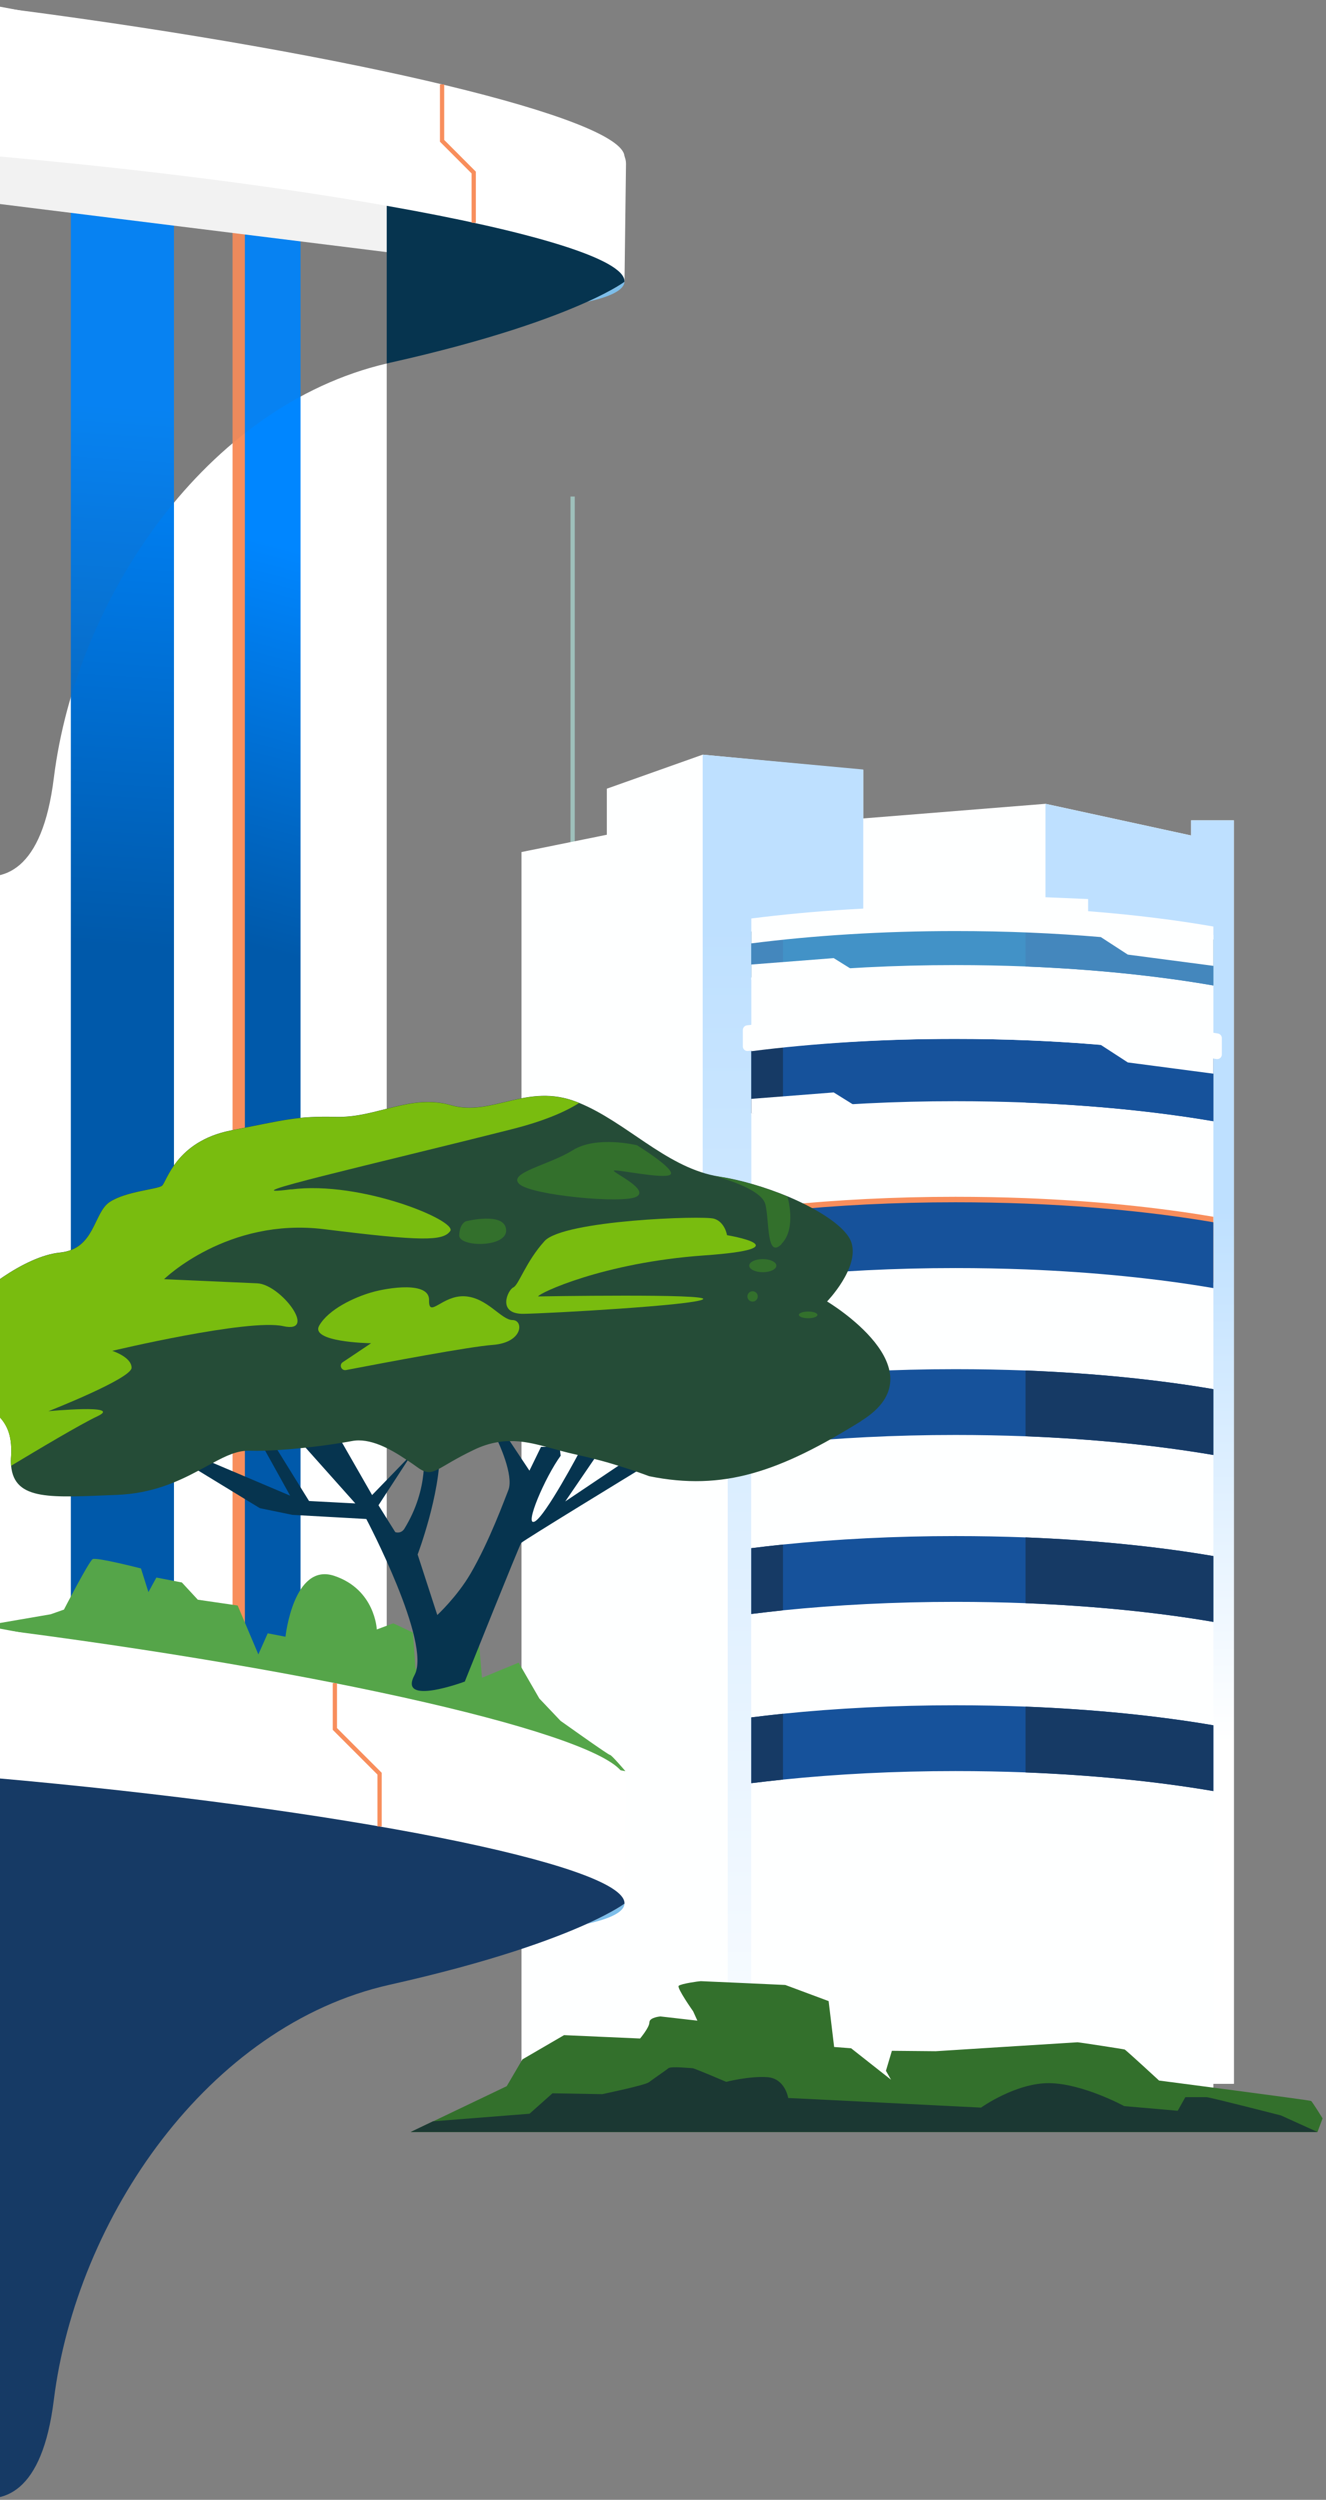 <svg width="310" height="584" viewBox="0 0 310 584" fill="none" xmlns="http://www.w3.org/2000/svg"><rect x="0" y="0" width="310" height="584" fill="#808080" stroke="none"/><g clip-path="url(#clip0_5510_3648)"><path d="M133.87 116V197.04" stroke="#9EC0BB" stroke-miterlimit="10"/><path d="M121.92 199.05V486.8H288.46V191.65H278.46V195.18L244.42 187.78L201.81 191.2V179.89L164.28 176.3L141.87 184.25V195.01L121.92 199.05Z" fill="#FEFFFF"/><path d="M201.82 277.31L173.71 279.58H175.64V486.8H170.13V279.87L164.28 280.34V176.3L201.82 179.77V277.31Z" fill="url(#paint0_linear_5510_3648)"/><path d="M244.42 187.78V209.61L254.39 210.03V486.8H288.46V191.65H278.46V195.18L244.42 187.78Z" fill="url(#paint1_linear_5510_3648)"/><path d="M175.65 489.36H283.67L283.67 218.41H175.65L175.65 489.36Z" fill="#FEFFFF"/><path d="M175.64 244.71V260.09C178.06 259.79 180.53 259.52 183.04 259.25C195.53 257.97 209.14 257.26 223.37 257.26C228.94 257.26 234.41 257.37 239.76 257.57C255.77 258.2 270.67 259.71 283.66 261.93V246.56C270.67 244.34 255.77 242.82 239.76 242.19C234.41 241.99 228.94 241.88 223.37 241.88C209.14 241.88 195.53 242.59 183.04 243.86C180.53 244.12 178.06 244.4 175.64 244.71Z" fill="#16529B"/><path d="M175.64 282.42V297.8C178.06 297.5 180.53 297.22 183.04 296.95C195.53 295.67 209.14 294.96 223.37 294.96C228.94 294.96 234.41 295.07 239.76 295.27C255.77 295.9 270.67 297.42 283.66 299.64V284.26C270.67 282.04 255.77 280.53 239.76 279.9C234.41 279.7 228.94 279.59 223.37 279.59C209.14 279.59 195.53 280.3 183.04 281.57C180.53 281.83 178.06 282.11 175.64 282.42Z" fill="#F88E5C"/><path d="M175.64 322.69V338.06C178.06 337.76 180.53 337.48 183.04 337.21C195.53 335.94 209.14 335.23 223.37 335.23C228.94 335.23 234.41 335.34 239.76 335.54C255.77 336.17 270.67 337.69 283.66 339.91V324.53C270.67 322.31 255.77 320.8 239.76 320.17C234.41 319.97 228.94 319.86 223.37 319.86C209.14 319.86 195.53 320.57 183.04 321.84C180.53 322.1 178.06 322.38 175.64 322.69Z" fill="#16529B"/><path d="M175.64 361.68V377.05C178.06 376.75 180.53 376.47 183.04 376.2C195.53 374.93 209.14 374.22 223.37 374.22C228.94 374.22 234.41 374.33 239.76 374.53C255.77 375.16 270.67 376.68 283.66 378.9V363.52C270.67 361.3 255.77 359.79 239.76 359.16C234.41 358.96 228.94 358.85 223.37 358.85C209.14 358.85 195.53 359.56 183.04 360.83C180.53 361.09 178.06 361.37 175.64 361.68Z" fill="#16529B"/><path d="M175.64 217.62V228.34C178.06 228.04 180.53 227.75 183.04 227.49C195.53 226.18 209.14 225.46 223.37 225.46C228.94 225.46 234.41 225.57 239.76 225.78C255.77 226.42 270.67 227.97 283.66 230.22V219.49C270.67 217.24 255.77 215.69 239.76 215.06C234.41 214.85 228.94 214.74 223.37 214.74C209.14 214.74 195.53 215.46 183.04 216.77C180.53 217.02 178.06 217.31 175.64 217.62Z" fill="#4292C7"/><path d="M239.76 215.07V225.79C255.77 226.43 270.67 227.98 283.66 230.23V219.5C270.67 217.25 255.77 215.7 239.76 215.07Z" fill="#4487BD"/><path d="M283.66 246.57C270.67 244.35 255.77 242.83 239.76 242.2V257.58C255.77 258.21 270.67 259.72 283.66 261.94V246.57Z" fill="#16529B"/><path d="M283.66 324.53C270.67 322.31 255.77 320.8 239.76 320.17V335.54C255.77 336.17 270.67 337.69 283.66 339.91V324.53Z" fill="#163A65"/><path d="M283.66 363.52C270.67 361.3 255.77 359.79 239.76 359.16V374.53C255.77 375.16 270.67 376.68 283.66 378.9V363.52Z" fill="#163A65"/><path d="M175.64 217.62V228.34C178.06 228.04 180.53 227.75 183.04 227.49V216.77C180.53 217.02 178.06 217.31 175.64 217.62Z" fill="#4487BD"/><path d="M183.05 243.86C180.54 244.12 178.07 244.4 175.65 244.71V260.09C178.07 259.79 180.54 259.52 183.05 259.25V243.86Z" fill="#163A65"/><path d="M183.05 282.85C180.54 283.11 178.07 283.39 175.65 283.7V299.08C178.07 298.78 180.54 298.5 183.05 298.23V282.85Z" fill="#163A65"/><path d="M183.05 321.84C180.54 322.1 178.07 322.38 175.65 322.69V338.06C178.07 337.76 180.54 337.48 183.05 337.21V321.84Z" fill="#163A65"/><path d="M183.05 360.83C180.54 361.09 178.07 361.37 175.65 361.68V377.05C178.07 376.75 180.54 376.47 183.05 376.2V360.83Z" fill="#163A65"/><path d="M175.64 401.21V416.58C178.06 416.28 180.53 416.01 183.04 415.74C195.53 414.46 209.14 413.75 223.37 413.75C228.94 413.75 234.41 413.86 239.76 414.06C255.77 414.69 270.67 416.2 283.66 418.42V403.05C270.67 400.83 255.77 399.32 239.76 398.69C234.41 398.49 228.94 398.38 223.37 398.38C209.14 398.38 195.53 399.08 183.04 400.36C180.53 400.62 178.06 400.9 175.64 401.21Z" fill="#16529B"/><path d="M283.66 403.06C270.67 400.84 255.77 399.33 239.76 398.7V414.07C255.77 414.7 270.67 416.21 283.66 418.43V403.06Z" fill="#163A65"/><path d="M183.05 400.36C180.54 400.62 178.07 400.9 175.65 401.21V416.58C178.07 416.28 180.54 416.01 183.05 415.74V400.36Z" fill="#163A65"/><path d="M173.66 240.63V244.45C173.66 245.11 174.23 245.61 174.88 245.53C189.55 243.72 205.9 242.7 223.15 242.7C245.68 242.7 266.68 244.43 284.39 247.41C285.06 247.52 285.65 247.01 285.65 246.34V242.53C285.65 242 285.27 241.54 284.75 241.45C266.97 238.43 245.83 236.68 223.15 236.68C205.8 236.68 189.35 237.71 174.62 239.54C174.07 239.61 173.67 240.07 173.67 240.63H173.66Z" fill="#FEFFFF"/><path d="M175.65 214.57V220.39C190.09 218.55 206.29 217.51 223.38 217.51C235.23 217.51 246.65 218 257.36 218.92L263.66 223.01L283.67 225.64V216.45C266.33 213.44 245.63 211.7 223.38 211.7C206.28 211.7 190.09 212.74 175.65 214.57Z" fill="#FEFFFF"/><path d="M175.65 239.76V245.58C190.09 243.74 206.29 242.7 223.38 242.7C235.23 242.7 246.65 243.19 257.36 244.11L263.66 248.2L283.67 250.83V241.64C266.33 238.63 245.63 236.89 223.38 236.89C206.28 236.89 190.09 237.93 175.65 239.76Z" fill="#FEFFFF"/><path d="M175.64 228.94V225.33L194.91 223.83L202.6 228.62L176.99 229.56L176.08 228.68L175.64 228.94Z" fill="#FEFFFF"/><path d="M175.64 260.31V256.71L194.91 255.21L202.6 260L176.99 260.94L176.08 260.06L175.64 260.31Z" fill="#FEFFFF"/><path d="M308.01 498.07L309.2 494.89C309.2 494.89 306.82 491.02 306.52 490.82C306.22 490.62 270.97 486.05 270.97 486.05C270.97 486.05 263.22 478.9 262.93 478.8C262.64 478.7 252.3 477.11 251.91 477.11C251.52 477.11 218.74 479.2 218.74 479.2L208.51 479.1L207.12 483.77L208.31 485.86L198.98 478.51L195.01 478.21L193.72 467.49L183.59 463.72C183.59 463.72 164.23 462.83 163.83 462.83C163.43 462.83 159.16 463.43 158.67 463.92C158.18 464.41 162.05 469.88 162.05 469.88L163.04 472.06L154.4 471.07C154.4 471.07 151.82 471.27 151.82 472.46C151.82 473.65 149.64 476.23 149.64 476.23L131.87 475.44L122.14 481.1L118.47 487.36L96.03 498.08H308.04L308.01 498.07Z" fill="#33702C"/><path d="M308.01 498.07L299.47 494.2C299.47 494.2 282.79 489.93 282.09 489.93H277.12L275.33 493.11L262.82 492.02C262.82 492.02 253.19 486.76 245.34 486.66C237.5 486.56 229.35 492.37 229.35 492.37L188.64 490.33L184.27 490.13C184.27 490.13 183.57 485.56 179.4 485.26C175.23 484.96 169.77 486.35 169.77 486.35C169.77 486.35 162.32 483.17 161.93 483.17C161.54 483.17 156.87 482.67 156.27 483.17C155.67 483.67 152.6 485.75 151.7 486.45C150.8 487.15 140.78 489.23 140.78 489.23L129.16 489.03L123.8 493.8L101.21 495.58L96 498.07H308.01Z" fill="#1B3833"/><path d="M175.64 283.7V299.08C178.06 298.78 180.53 298.5 183.04 298.23C195.53 296.95 209.14 296.24 223.37 296.24C228.94 296.24 234.41 296.35 239.76 296.55C255.77 297.18 270.67 298.7 283.66 300.92V285.54C270.67 283.32 255.77 281.81 239.76 281.18C234.41 280.98 228.94 280.87 223.37 280.87C209.14 280.87 195.53 281.58 183.04 282.85C180.53 283.11 178.06 283.39 175.64 283.7Z" fill="#16529B"/></g><g clip-path="url(#clip1_5510_3648)"><path d="M-7.37 35.93V204.09C0.81 206.46 9.87 203.59 12.58 181.77C17.84 139.53 48.28 94.76 90.41 84.92V412.69H-9.07V28.15H90.41V48.08C65.13 43.62 33.05 39.48 -1.92 36.4C-3.74 36.24 -5.56 36.08 -7.37 35.93Z" fill="white"/><path d="M40.67 28.14H16.56V412.68H40.67V28.14Z" fill="url(#paint2_linear_5510_3648)"/><path d="M70.26 28.14H55.81V412.68H70.26V28.14Z" fill="url(#paint3_linear_5510_3648)"/><path d="M57.25 28.14H54.37V412.68H57.25V28.14Z" fill="#F88E5C"/><path d="M-0.2 379.19L11.85 377.12L14.95 376.03C14.95 376.03 20.79 364.75 21.66 364.24C22.53 363.73 32.96 366.42 32.96 366.42L34.7 371.94L36.56 368.54L42.52 369.69L46.25 373.72L55.56 375.07L60.4 386.49L62.59 381.57L66.74 382.37C66.74 382.37 68.6 364.95 78.16 368.15C87.72 371.35 88.09 380.67 88.09 380.67L91.94 379.23L96.53 381.39L97.15 390.08L103.36 380.45L111.93 383.08L112.68 391.95L121.25 388.42L126.09 396.8L131.06 402.03L133.3 403.61C133.3 403.61 142.24 409.98 142.61 409.98C142.98 409.98 146.21 413.77 146.21 413.77L-11 386.05L-5.29 382.94L-2.93 379.34L-0.2 379.19Z" fill="#55A549"/><path d="M146.35 417.21L146 444.63V444.72L-7.37 425.66V378.91L-6.18 379.32C-6.18 379.32 -2.38 380.02 4.03 381.23C4.05 381.23 4.07 381.24 4.08 381.24C35.09 387.09 126.76 404.82 143.77 413.06C144.79 413.56 145.57 414.4 145.99 415.41C146.23 415.97 146.36 416.58 146.35 417.21Z" fill="white"/><path d="M146 415.61C145.57 424.64 78.76 423.56 -3.22 413.2C-4.61 413.02 -5.99 412.85 -7.37 412.67V379.79C-5.47 380.02 -3.57 380.26 -1.65 380.5C0.25 380.74 2.15 380.98 4.03 381.23C4.05 381.23 4.07 381.24 4.08 381.24C82.8 391.52 145.47 406.56 145.99 415.41C146 415.48 146 415.54 146 415.61Z" fill="white"/><path d="M146 444.72C145.91 446.63 142.83 448.21 137.25 449.43C143.59 446.56 146 444.72 146 444.72Z" fill="#7DBEEA"/><path d="M146 444.63V444.72C146 444.72 143.59 446.56 137.25 449.43C129.22 453.06 114.88 458.35 91.13 463.66C48.63 473.16 17.87 518.2 12.58 560.68C9.87 582.5 0.81 585.37 -7.37 583V414.84C-5.56 414.99 -3.74 415.15 -1.92 415.31C79.94 422.51 146 435.61 146 444.63Z" fill="#163A65"/><path d="M146.35 38.3L146 65.72V65.81L-7.37 46.75V0L-6.18 0.41C-6.18 0.41 -2.38 1.11 4.03 2.32C4.05 2.32 4.07 2.33 4.08 2.33C35.09 8.18 126.76 25.91 143.77 34.15C144.79 34.65 145.57 35.49 145.99 36.5C146.23 37.06 146.36 37.67 146.35 38.3Z" fill="white"/><path d="M146 36.7C145.57 45.73 78.76 44.65 -3.22 34.29C-4.61 34.11 -5.99 33.94 -7.37 33.76V0.88C-5.47 1.11 -3.57 1.35 -1.65 1.59C0.25 1.83 2.15 2.07 4.03 2.32C4.05 2.32 4.07 2.33 4.08 2.33C82.8 12.61 145.47 27.65 145.99 36.5C146 36.57 146 36.63 146 36.7Z" fill="white"/><path d="M146 65.81C145.91 67.72 142.83 69.3 137.25 70.52C143.59 67.65 146 65.81 146 65.81Z" fill="#7DBEEA"/><path opacity="0.08" d="M90.41 48.08V84.92C48.28 94.76 17.84 139.53 12.58 181.77C9.87 203.59 0.81 206.46 -7.37 204.09V35.93C-5.56 36.08 -3.74 36.24 -1.92 36.4C33.05 39.48 65.13 43.62 90.41 48.08Z" fill="#606060"/><path d="M146 65.72V65.81C146 65.81 143.59 67.65 137.25 70.52C129.22 74.15 114.88 79.44 91.13 84.75C90.89 84.8 90.65 84.86 90.41 84.92V48.08C124.32 54.05 146 60.55 146 65.72Z" fill="#06344F"/><path d="M103.35 19.71V32.9L110.75 40.31V52.04" stroke="#F88E5C" stroke-miterlimit="10"/><path d="M78.29 393.2V403.91L88.74 414.36V426.7" stroke="#F88E5C" stroke-miterlimit="10"/></g><path d="M108.641 392.892C108.641 392.892 121.425 360.985 121.852 360.451C122.28 359.917 149.379 343.394 149.379 343.394L145.355 341.898L132.144 350.765L140.228 338.942H135.598C135.598 338.942 127.515 354.255 124.986 355.465C122.458 356.676 127.408 345.103 131.076 340.082L130.826 338.016H126.482L123.775 343.572L118.185 335.167L116.333 336.592C116.333 336.592 120.25 344.676 118.826 348.165C118.006 350.195 114.445 360.024 109.994 367.644C106.825 373.057 102.231 377.295 102.231 377.295L97.637 363.157C97.637 363.157 102.979 349.056 102.801 338.693H98.955C98.955 338.693 100.522 347.524 94.468 357.246C93.578 358.421 92.403 357.923 92.403 357.923L88.485 351.655L96.248 339.726L86.99 349.269L78.906 335.167L70.075 336.663L83.073 351.228L72.247 350.658L62.846 335.488L60.531 336.271L67.831 349.412L47.676 340.865L45.681 343.144L60.745 352.332L68.365 353.899L85.636 354.86C85.636 354.86 100.949 383.847 96.925 391.29C92.901 398.732 108.712 392.821 108.712 392.821L108.641 392.892Z" fill="#06344F"/><path d="M201.371 331.962C182.355 343.785 169.143 348.414 151.73 344.853C151.73 344.853 150.626 344.426 148.774 343.785C147.635 343.393 146.21 342.93 144.608 342.432C142.898 341.897 140.975 341.328 138.946 340.829C137.699 340.509 136.382 340.188 135.064 339.903C133.604 339.583 132.215 339.227 130.862 338.871C129.9 338.586 128.939 338.336 127.977 338.087C124.986 337.268 122.137 336.591 119.075 336.663C118.185 336.663 117.294 336.734 116.368 336.912C114.588 337.197 112.736 337.767 110.742 338.728C106.504 340.758 104.19 342.325 102.552 343.179C101.127 343.927 100.237 344.141 99.026 343.642C98.563 343.429 98.065 343.144 97.495 342.716C96.818 342.218 96.07 341.719 95.287 341.185C95.216 341.114 95.109 341.043 95.002 341.007C91.299 338.514 86.456 335.808 82.218 336.663C81.541 336.805 80.758 336.912 79.939 337.054C77.553 337.446 74.562 337.873 71.428 338.194C69.256 338.443 67.048 338.621 64.84 338.764C63.843 338.835 62.881 338.871 61.92 338.906C60.673 338.942 59.463 338.942 58.323 338.906C55.546 338.835 52.839 340.081 49.706 341.791C48.637 342.36 47.498 342.966 46.322 343.607C41.479 346.171 35.568 348.913 27.271 349.233C12.243 349.803 3.34 350.764 2.593 342.396C2.521 341.719 2.521 340.972 2.593 340.153C3.234 329.363 -4.173 330.431 -4.173 324.947C-4.173 319.463 -14.322 313.124 -9.871 307.604C-5.42 302.085 5.762 293.431 14.024 292.612C22.25 291.758 21.822 283.318 25.633 280.79C29.443 278.261 36.85 277.834 37.883 276.979C38.951 276.16 41.052 266.652 53.943 264.088C66.834 261.56 69.149 260.705 78.657 260.919C88.165 261.133 95.964 255.435 105.472 258.177C114.98 260.919 123.206 252.871 134.85 257.429C135.028 257.5 135.206 257.572 135.384 257.643C146.388 262.165 155.362 272.279 167.007 274.665C167.398 274.736 167.826 274.807 168.217 274.878C173.274 275.662 179.007 277.371 184.171 279.508C191.685 282.677 197.917 286.772 199.056 290.298C200.944 296.209 193.358 304.043 193.358 304.043C193.358 304.043 220.387 320.104 201.371 331.926V331.962Z" fill="#254C37"/><path d="M68.081 277.87C84.426 275.769 106.968 285.205 105.258 287.591C103.549 289.977 98.492 289.977 75.808 287.164C53.16 284.351 38.346 298.844 38.346 298.844C38.346 298.844 54.691 299.557 60.175 299.806C65.659 300.091 74.384 311.629 66.229 309.812C58.039 307.996 26.238 315.581 26.238 315.581C26.238 315.581 30.761 317.006 30.761 319.534C30.761 322.062 11.318 329.683 11.318 329.683C11.318 329.683 28.767 328.009 22.855 330.823C18.76 332.746 8.575 338.835 2.593 342.432C2.522 341.755 2.522 341.007 2.593 340.188C3.234 329.398 -4.173 330.467 -4.173 324.982C-4.173 319.498 -14.322 313.16 -9.871 307.64C-5.419 302.12 5.762 293.467 14.024 292.648C22.25 291.793 21.823 283.354 25.633 280.825C29.443 278.297 36.85 277.87 37.883 277.015C38.951 276.196 41.052 266.688 53.943 264.124C66.834 261.596 69.149 260.741 78.657 260.955C88.165 261.168 95.964 255.471 105.472 258.213C114.98 260.955 123.206 252.907 134.851 257.465C135.029 257.536 135.207 257.607 135.385 257.679C131.966 259.851 126.945 261.952 119.787 263.768C87.56 271.923 51.771 279.971 68.116 277.834L68.081 277.87Z" fill="#79BC0F"/><path d="M86.776 313.801C85.921 313.801 72.425 313.48 74.633 309.67C76.841 305.859 82.752 303.117 86.776 301.942C90.8 300.767 100.415 299.307 100.308 303.723C100.201 308.138 103.37 302.548 108.641 302.832C113.911 303.117 117.187 308.388 119.822 308.388C122.458 308.388 122.351 313.658 115.193 314.192C109.78 314.584 90.194 318.287 80.9 320.068C79.796 320.282 79.191 318.822 80.152 318.216L86.811 313.765L86.776 313.801Z" fill="#79BC0F"/><path d="M108.926 285.312C108.926 285.312 117.971 282.998 118.327 287.271C118.683 291.544 107.252 291.402 107.359 288.589C107.466 285.775 108.926 285.312 108.926 285.312Z" fill="#33702C"/><path d="M148.881 267.543C148.881 267.543 139.48 265.228 133.889 268.718C128.298 272.208 118.576 273.988 121.425 276.623C124.274 279.258 145.605 281.253 148.774 279.579C151.943 277.905 143.29 273.952 143.504 273.49C143.717 273.027 155.219 275.555 156.715 274.415C158.211 273.276 148.916 267.543 148.916 267.543H148.881Z" fill="#33702C"/><path d="M182.746 290.618C179.15 294.25 179.897 285.276 178.936 281.359C178.01 277.549 167.469 274.842 166.935 274.7C167.327 274.771 167.754 274.842 168.146 274.914C173.203 275.697 178.936 277.406 184.099 279.543C184.099 279.543 186.307 286.95 182.711 290.582L182.746 290.618Z" fill="#33702C"/><path d="M125.841 302.832C125.948 302.156 140.94 294.962 164.585 293.289C188.231 291.615 169.963 288.553 169.963 288.553C169.963 288.553 169.5 285.49 166.936 284.707C164.372 283.923 131.717 285.063 127.301 289.941C122.885 294.82 121.283 300.197 120.001 300.767C118.719 301.337 116.084 307.034 122.423 306.928C128.761 306.821 162.342 304.933 164.336 303.545C166.33 302.156 125.77 302.868 125.77 302.868L125.841 302.832Z" fill="#79BC0F"/><path d="M175.945 304.079C175.276 304.079 174.734 303.537 174.734 302.868C174.734 302.2 175.276 301.657 175.945 301.657C176.614 301.657 177.156 302.2 177.156 302.868C177.156 303.537 176.614 304.079 175.945 304.079Z" fill="#33702C"/><path d="M178.331 297.207C176.581 297.207 175.162 296.521 175.162 295.675C175.162 294.83 176.581 294.144 178.331 294.144C180.081 294.144 181.5 294.83 181.5 295.675C181.5 296.521 180.081 297.207 178.331 297.207Z" fill="#33702C"/><path d="M188.943 307.961C187.743 307.961 186.77 307.61 186.77 307.177C186.77 306.745 187.743 306.394 188.943 306.394C190.142 306.394 191.115 306.745 191.115 307.177C191.115 307.61 190.142 307.961 188.943 307.961Z" fill="#33702C"/><defs><linearGradient id="paint0_linear_5510_3648" x1="183.05" y1="216.69" x2="183.05" y2="507.55" gradientUnits="userSpaceOnUse"><stop stop-color="#BEE0FF"/><stop offset="1" stop-color="white"/></linearGradient><linearGradient id="paint1_linear_5510_3648" x1="266.44" y1="282.68" x2="266.44" y2="407.19" gradientUnits="userSpaceOnUse"><stop stop-color="#BEE0FF"/><stop offset="1" stop-color="white"/></linearGradient><linearGradient id="paint2_linear_5510_3648" x1="16.559" y1="220.41" x2="25" y2="94.5" gradientUnits="userSpaceOnUse"><stop stop-color="#0059AA"/><stop offset="1" stop-color="#0086FF"/></linearGradient><linearGradient id="paint3_linear_5510_3648" x1="55.809" y1="220.41" x2="79.5" y2="131" gradientUnits="userSpaceOnUse"><stop stop-color="#0059AA"/><stop offset="1" stop-color="#0086FF"/></linearGradient><clipPath id="clip0_5510_3648"><rect width="213.2" height="382.07" fill="white" transform="translate(96 116)"/></clipPath><clipPath id="clip1_5510_3648"><rect width="157.35" height="583.69" fill="white" transform="translate(-11)"/></clipPath></defs></svg>